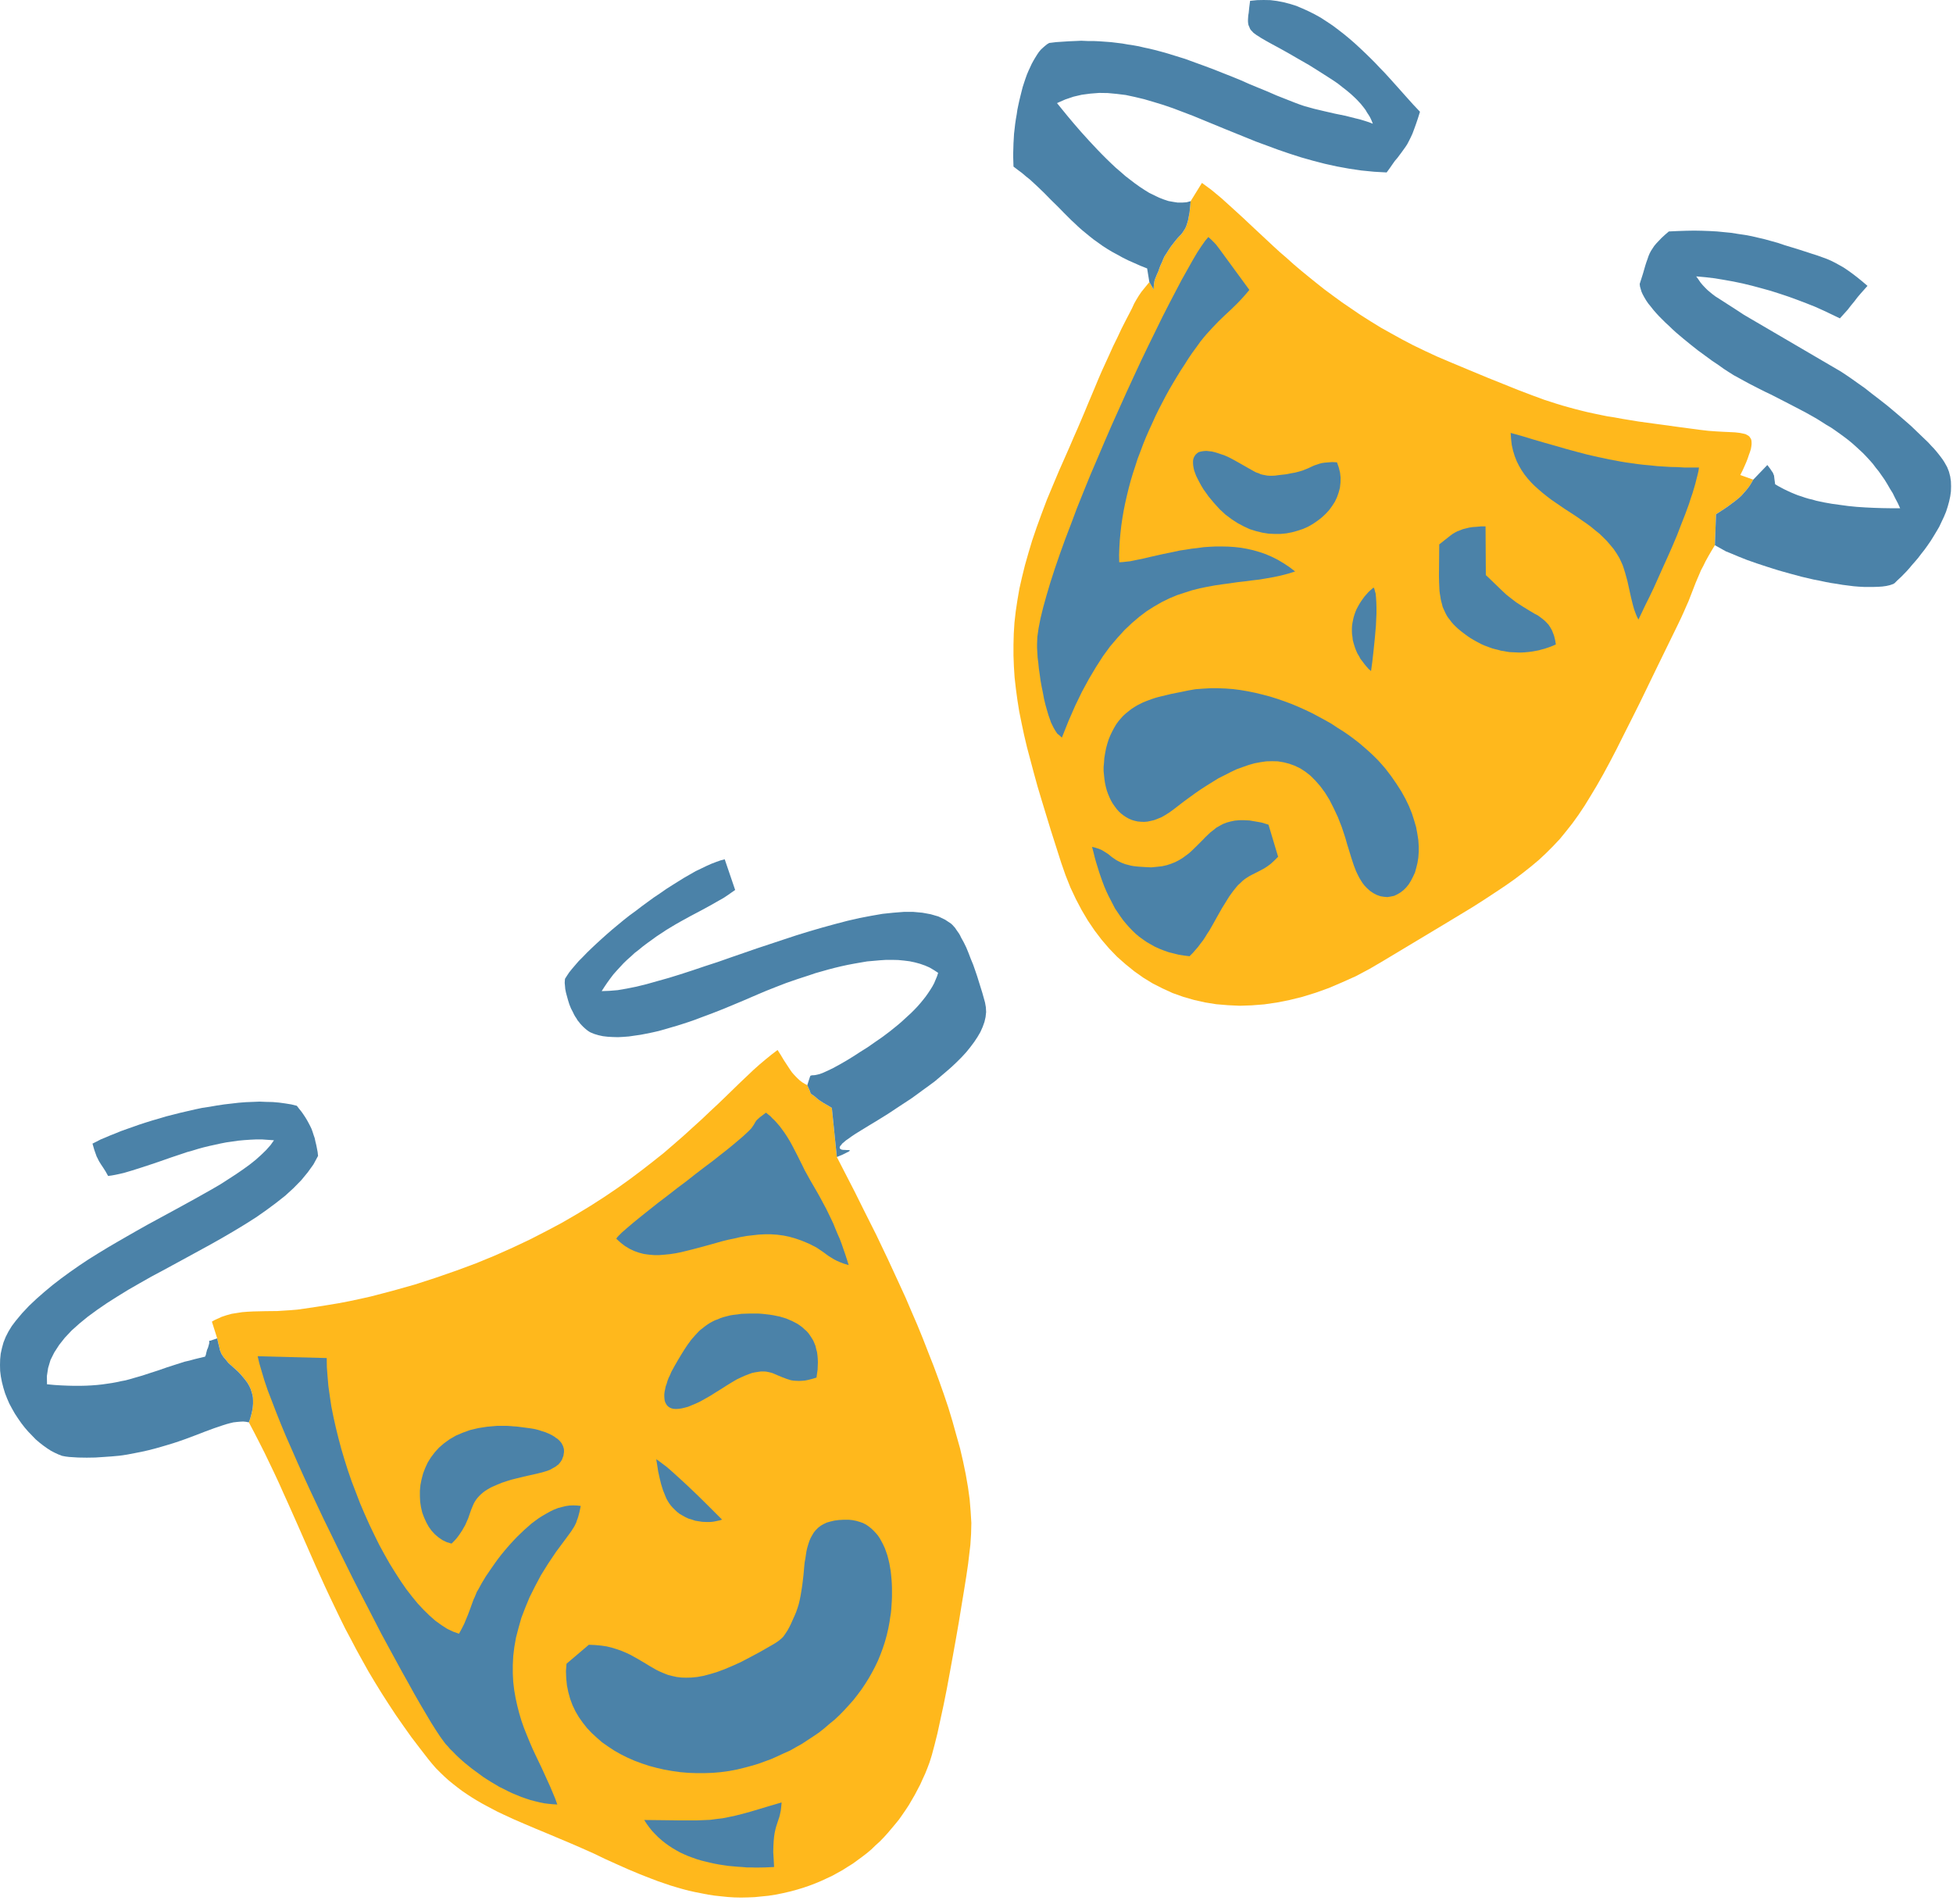 <?xml version="1.0" encoding="UTF-8" standalone="no"?>
<!DOCTYPE svg PUBLIC "-//W3C//DTD SVG 1.1//EN" "http://www.w3.org/Graphics/SVG/1.1/DTD/svg11.dtd">
<svg width="100%" height="100%" viewBox="0 0 315 307" version="1.1" xmlns="http://www.w3.org/2000/svg" xmlns:xlink="http://www.w3.org/1999/xlink" xml:space="preserve" xmlns:serif="http://www.serif.com/" style="fill-rule:evenodd;clip-rule:evenodd;stroke-linejoin:round;stroke-miterlimit:2;">
    <g transform="matrix(1,0,0,1,-14.343,-12.135)">
        <g id="Layer-1" serif:id="Layer 1">
            <g>
                <g transform="matrix(1,0,0,1,49.375,271.65)">
                    <path d="M0,-43.672L0.182,-42.862L0.338,-42.232L0.451,-41.737L0.607,-41.355L0.676,-41.175L0.789,-41.017L0.9,-40.837L1.014,-40.657L1.373,-40.252L1.801,-39.712L3.309,-38.362L3.781,-37.867L4.186,-37.395L4.568,-36.922L4.883,-36.494L5.154,-36.022L5.379,-35.55L5.535,-35.077L5.67,-34.627L5.762,-34.132L5.783,-33.637L5.783,-33.119L5.738,-32.579L5.648,-32.017L5.514,-31.432L5.334,-30.779L5.107,-30.127L5.986,-28.462L6.818,-26.842L7.65,-25.199L8.438,-23.557L9.227,-21.914L9.99,-20.272L10.732,-18.607L11.477,-16.964L12.938,-13.68L14.4,-10.35L15.863,-7.02L17.393,-3.645L18.182,-1.957L18.99,-0.27L19.801,1.418L20.656,3.15L21.557,4.838L22.455,6.548L23.424,8.303L24.391,10.036L25.426,11.768L26.506,13.523L27.631,15.278L28.801,17.056L30.039,18.833L31.299,20.61L32.672,22.411L34.066,24.211L34.674,24.953L35.281,25.65L35.955,26.325L36.609,26.956L37.328,27.608L38.049,28.193L38.768,28.756L39.512,29.318L40.275,29.836L41.063,30.353L41.873,30.849L42.684,31.32L43.516,31.77L44.371,32.221L45.227,32.671L46.08,33.075L47.836,33.886L49.658,34.673L51.459,35.438L53.303,36.203L55.172,36.99L57.039,37.778L58.906,38.588L60.773,39.421L62.596,40.298L64.441,41.131L66.309,41.963L68.199,42.751L69.166,43.133L70.156,43.516L71.102,43.876L72.092,44.213L73.08,44.551L74.049,44.843L75.061,45.136L76.074,45.405L77.109,45.631L78.143,45.833L79.178,46.036L80.213,46.193L81.271,46.306L82.352,46.418L83.408,46.485L84.488,46.508L85.592,46.485L86.693,46.44L87.795,46.328L88.92,46.216L90.068,46.036L91.193,45.81L92.363,45.541L93.533,45.226L94.5,44.933L95.49,44.596L96.436,44.235L97.357,43.853L98.281,43.426L99.158,43.02L100.014,42.548L100.869,42.075L101.678,41.558L102.512,41.041L103.254,40.501L104.018,39.938L104.783,39.353L105.504,38.746L106.178,38.093L106.875,37.463L107.551,36.766L108.158,36.091L108.766,35.371L109.373,34.65L109.959,33.931L110.498,33.166L111.039,32.378L111.557,31.591L112.029,30.78L112.5,29.971L112.951,29.115L113.4,28.261L113.783,27.405L114.188,26.528L114.549,25.628L114.887,24.728L115.066,24.166L115.268,23.513L115.471,22.748L115.695,21.916L116.168,20.025L116.641,17.843L117.158,15.458L117.676,12.871L118.17,10.193L118.666,7.471L119.16,4.726L119.633,2.003L120.061,-0.629L120.467,-3.082L120.826,-5.332L121.119,-7.334L121.32,-9.044L121.479,-10.372L121.592,-12.105L121.637,-13.904L121.523,-15.772L121.365,-17.707L121.096,-19.664L120.736,-21.735L120.309,-23.805L119.813,-25.942L119.205,-28.102L118.598,-30.284L117.924,-32.512L117.182,-34.717L116.393,-36.944L115.561,-39.194L114.684,-41.422L113.807,-43.672L112.906,-45.877L111.961,-48.06L111.039,-50.22L110.07,-52.334L109.104,-54.427L108.158,-56.475L107.213,-58.454L106.291,-60.39L104.469,-64.012L102.803,-67.364L101.273,-70.334L99.945,-72.922L99.137,-80.842L98.664,-81.135L98.078,-81.472L97.764,-81.651L97.426,-81.877L97.111,-82.079L96.795,-82.327L96.324,-82.732L96.008,-82.957L95.828,-83.069L95.738,-83.182L95.67,-83.317L95.604,-83.542L95.445,-83.901L95.176,-84.51L94.748,-84.735L94.344,-84.982L93.961,-85.274L93.623,-85.589L93.309,-85.904L92.994,-86.242L92.701,-86.579L92.432,-86.962L91.914,-87.749L91.396,-88.537L90.9,-89.369L90.383,-90.18L89.461,-89.482L88.516,-88.717L87.525,-87.885L86.514,-86.985L84.354,-84.937L82.059,-82.709L80.799,-81.494L79.494,-80.279L78.143,-78.997L76.703,-77.692L75.219,-76.342L73.643,-74.97L72.023,-73.574L70.268,-72.18L68.445,-70.762L66.557,-69.345L64.576,-67.927L62.484,-66.51L60.279,-65.092L57.984,-63.697L55.576,-62.302L53.033,-60.952L50.4,-59.602L47.633,-58.297L44.754,-57.015L41.738,-55.776L38.588,-54.607L35.281,-53.459L31.883,-52.357L28.283,-51.345L26.482,-50.872L24.75,-50.422L23.041,-50.039L21.354,-49.68L19.598,-49.342L17.844,-49.05L15.998,-48.757L14.018,-48.464L12.893,-48.307L11.791,-48.217L10.732,-48.149L9.699,-48.082L7.719,-48.06L5.807,-48.015L4.906,-47.97L4.029,-47.901L3.174,-47.767L2.318,-47.632L1.936,-47.52L1.508,-47.407L1.104,-47.272L0.699,-47.137L0.316,-46.957L-0.09,-46.776L-0.471,-46.597L-0.854,-46.372L0,-43.672Z" style="fill:rgb(255,184,28);"/>
                </g>
                <g transform="matrix(1,0,0,1,54.482,195.488)">
                    <path d="M0,46.035L0.227,45.383L0.406,44.73L0.541,44.145L0.631,43.583L0.676,43.043L0.676,42.525L0.654,42.03L0.562,41.535L0.428,41.085L0.271,40.612L0.047,40.141L-0.225,39.668L-0.539,39.24L-0.922,38.767L-1.326,38.295L-1.799,37.8L-3.307,36.45L-3.734,35.91L-4.094,35.505L-4.207,35.325L-4.318,35.145L-4.432,34.987L-4.5,34.808L-4.656,34.425L-4.77,33.931L-4.926,33.3L-5.107,32.49L-5.781,32.715L-6.164,32.851L-6.367,32.873L-6.412,32.918L-6.389,33.008L-6.389,33.255L-6.434,33.435L-6.502,33.683L-6.592,33.998L-6.75,34.357L-6.816,34.628L-6.885,34.875L-6.93,35.123L-7.064,35.437L-7.92,35.641L-8.752,35.843L-9.563,36.067L-10.35,36.248L-11.834,36.721L-13.229,37.17L-14.578,37.642L-15.906,38.07L-17.211,38.498L-18.539,38.88L-19.236,39.083L-19.912,39.263L-20.631,39.397L-21.352,39.556L-22.094,39.69L-22.859,39.803L-23.646,39.915L-24.479,40.005L-25.357,40.073L-26.256,40.118L-27.201,40.141L-28.17,40.141L-29.182,40.118L-30.262,40.073L-31.363,40.005L-32.557,39.892L-32.578,38.565L-32.377,37.261L-31.994,35.977L-31.387,34.763L-30.6,33.548L-29.676,32.378L-28.574,31.208L-27.314,30.083L-25.965,28.98L-24.457,27.878L-22.881,26.798L-21.217,25.74L-19.461,24.66L-17.662,23.625L-15.795,22.567L-13.859,21.533L-10.012,19.44L-6.141,17.325L-4.229,16.245L-2.385,15.165L-0.562,14.062L1.172,12.96L2.813,11.812L4.389,10.642L5.873,9.473L7.201,8.258L8.438,6.998L9.496,5.715L10.418,4.433L11.16,3.06L11.094,2.453L10.98,1.846L10.869,1.283L10.734,0.743L10.621,0.203L10.441,-0.315L10.283,-0.81L10.104,-1.305L9.879,-1.777L9.631,-2.25L9.383,-2.7L9.113,-3.149L8.799,-3.622L8.484,-4.072L8.102,-4.545L7.74,-5.018L6.842,-5.242L5.873,-5.399L4.883,-5.535L3.848,-5.625L2.813,-5.648L1.734,-5.692L0.631,-5.648L-0.494,-5.603L-1.641,-5.513L-2.813,-5.377L-3.982,-5.242L-5.174,-5.063L-6.344,-4.859L-7.537,-4.68L-8.707,-4.433L-9.877,-4.162L-11.047,-3.893L-12.193,-3.6L-13.342,-3.308L-14.467,-2.97L-15.568,-2.654L-16.648,-2.317L-17.684,-1.98L-18.697,-1.62L-19.664,-1.282L-20.609,-0.944L-21.486,-0.585L-22.342,-0.247L-23.129,0.09L-23.895,0.405L-24.592,0.766L-25.221,1.08L-24.93,2.093L-24.658,2.857L-24.547,3.173L-24.389,3.465L-24.277,3.713L-24.141,3.96L-23.85,4.433L-23.533,4.905L-23.129,5.535L-22.701,6.3L-22.072,6.21L-21.465,6.098L-20.834,5.963L-20.158,5.806L-18.787,5.4L-17.301,4.928L-15.795,4.433L-14.197,3.892L-12.531,3.308L-10.844,2.745L-9.988,2.453L-9.09,2.205L-8.211,1.935L-7.312,1.687L-6.389,1.463L-5.467,1.261L-4.545,1.058L-3.621,0.878L-2.654,0.743L-1.732,0.607L-0.764,0.517L0.203,0.45L1.148,0.405L2.139,0.405L3.084,0.473L4.051,0.54L3.488,1.328L2.791,2.115L1.98,2.902L1.104,3.69L0.113,4.477L-0.943,5.243L-2.092,6.03L-3.307,6.817L-4.566,7.628L-5.916,8.415L-7.312,9.203L-8.752,10.013L-11.744,11.655L-14.85,13.343L-16.424,14.198L-18.021,15.098L-19.596,15.998L-21.193,16.92L-22.77,17.843L-24.322,18.788L-25.875,19.755L-27.359,20.745L-28.844,21.78L-30.262,22.815L-31.635,23.873L-32.961,24.976L-34.221,26.078L-35.438,27.226L-36.563,28.418L-37.596,29.655L-38.227,30.487L-38.766,31.365L-39.217,32.243L-39.576,33.142L-39.824,34.043L-40.027,34.965L-40.117,35.888L-40.139,36.788L-40.117,37.732L-40.004,38.633L-39.824,39.556L-39.6,40.433L-39.328,41.333L-38.992,42.187L-38.631,43.02L-38.182,43.852L-37.732,44.641L-37.215,45.428L-36.697,46.17L-36.156,46.868L-35.572,47.543L-34.986,48.15L-34.402,48.758L-33.771,49.298L-33.164,49.77L-32.533,50.221L-31.904,50.625L-31.297,50.94L-30.711,51.21L-30.127,51.435L-29.52,51.548L-28.979,51.615L-27.539,51.705L-26.145,51.727L-24.75,51.705L-23.398,51.615L-22.117,51.525L-20.879,51.413L-19.641,51.232L-18.471,51.008L-17.324,50.783L-16.221,50.535L-15.164,50.266L-14.129,49.973L-13.139,49.681L-12.172,49.388L-11.227,49.073L-10.326,48.758L-8.639,48.128L-7.064,47.52L-5.602,46.98L-4.273,46.53L-3.645,46.328L-3.059,46.17L-2.496,46.035L-1.912,45.968L-1.395,45.923L-0.922,45.9L-0.449,45.945L0,46.035Z" style="fill:rgb(75,130,168);"/>
                </g>
                <g transform="matrix(1,0,0,1,109.316,277.929)">
                    <path d="M0,-0.54L-3.6,2.519L-3.691,3.712L-3.645,4.883L-3.533,6.008L-3.309,7.109L-3.016,8.167L-2.633,9.202L-2.16,10.192L-1.621,11.115L-0.969,12.037L-0.293,12.893L0.473,13.702L1.305,14.468L2.16,15.21L3.127,15.885L4.117,16.537L5.152,17.122L6.232,17.662L7.357,18.157L8.504,18.585L9.719,18.99L10.912,19.305L12.172,19.598L13.455,19.822L14.736,20.002L16.043,20.115L17.348,20.16L18.674,20.16L20.002,20.115L21.285,20.002L22.611,19.822L23.916,19.575L25.199,19.26L26.279,18.968L27.338,18.652L28.395,18.269L29.43,17.888L30.441,17.437L31.455,16.965L32.467,16.515L33.412,15.975L34.379,15.435L35.303,14.827L36.225,14.22L37.125,13.612L37.978,12.937L38.812,12.218L39.666,11.519L40.455,10.777L41.197,10.013L41.939,9.202L42.66,8.393L43.312,7.56L43.965,6.683L44.572,5.782L45.135,4.883L45.674,3.937L46.17,2.992L46.643,2.002L47.047,1.013L47.43,-0.022L47.768,-1.058L48.059,-2.115L48.307,-3.195L48.51,-4.275L48.6,-4.928L48.713,-5.602L48.779,-6.255L48.824,-6.953L48.869,-7.628L48.893,-8.325L48.893,-9.697L48.869,-10.395L48.824,-11.07L48.758,-11.768L48.689,-12.42L48.576,-13.072L48.465,-13.703L48.307,-14.356L48.15,-14.963L47.947,-15.548L47.744,-16.11L47.496,-16.65L47.227,-17.168L46.957,-17.663L46.643,-18.135L46.305,-18.54L45.922,-18.945L45.539,-19.305L45.111,-19.643L44.684,-19.936L44.189,-20.183L43.672,-20.362L43.133,-20.52L42.57,-20.633L41.939,-20.7L41.084,-20.7L40.297,-20.655L39.6,-20.565L38.947,-20.407L38.385,-20.25L37.867,-20.003L37.395,-19.732L36.99,-19.418L36.607,-19.035L36.291,-18.652L36.021,-18.203L35.775,-17.753L35.572,-17.28L35.393,-16.74L35.234,-16.2L35.1,-15.615L35.01,-15.03L34.92,-14.423L34.807,-13.815L34.74,-13.141L34.627,-11.835L34.469,-10.485L34.379,-9.833L34.268,-9.135L34.154,-8.46L34.02,-7.785L33.861,-7.11L33.66,-6.458L33.434,-5.805L33.164,-5.175L32.85,-4.478L32.58,-3.87L32.309,-3.33L32.062,-2.88L31.814,-2.498L31.59,-2.16L31.342,-1.822L31.072,-1.553L30.803,-1.328L30.486,-1.08L30.15,-0.856L29.744,-0.607L28.799,-0.067L27.584,0.63L25.986,1.484L24.525,2.25L23.129,2.88L21.848,3.42L20.633,3.87L19.508,4.207L18.473,4.478L17.482,4.657L16.582,4.747L15.705,4.769L14.939,4.747L14.174,4.657L13.455,4.5L12.758,4.32L12.127,4.072L11.496,3.803L10.889,3.51L10.305,3.172L9.719,2.835L9.135,2.475L8.527,2.115L7.92,1.755L7.312,1.417L6.66,1.058L5.984,0.742L5.287,0.45L4.521,0.18L3.734,-0.067L2.902,-0.27L2.002,-0.405L1.035,-0.495L0,-0.54Z" style="fill:rgb(75,130,168);"/>
                </g>
                <g transform="matrix(1,0,0,1,144.551,162.301)">
                    <path d="M0,24.839L0.27,25.447L0.428,25.807L0.494,26.032L0.562,26.167L0.652,26.279L0.832,26.392L1.148,26.617L1.619,27.022L1.936,27.27L2.25,27.472L2.588,27.697L2.902,27.877L3.488,28.214L3.961,28.507L4.77,36.427L5.738,36.022L6.367,35.707L6.592,35.595L6.729,35.527L6.818,35.437L6.863,35.392L6.84,35.347L6.795,35.324L6.705,35.324L6.592,35.302L6.322,35.302L5.963,35.279L5.828,35.279L5.648,35.257L5.535,35.234L5.4,35.167L5.311,35.1L5.242,35.032L5.221,34.919L5.242,34.807L5.311,34.65L5.467,34.492L5.625,34.267L5.895,34.042L6.232,33.749L6.66,33.457L7.154,33.097L7.762,32.691L8.707,32.107L9.922,31.364L11.408,30.464L13.072,29.43L14.873,28.236L16.762,26.999L17.73,26.302L18.676,25.605L19.643,24.907L20.609,24.187L21.51,23.422L22.41,22.657L23.287,21.892L24.119,21.105L24.908,20.316L25.65,19.507L26.303,18.697L26.91,17.887L27.449,17.077L27.922,16.267L28.283,15.457L28.574,14.647L28.756,13.859L28.846,13.049L28.801,12.262L28.664,11.497L28.238,9.967L27.697,8.234L27.404,7.289L27.09,6.367L26.752,5.4L26.369,4.477L26.01,3.532L25.65,2.654L25.244,1.822L24.818,1.057L24.637,0.674L24.436,0.337L24.211,0.022L24.008,-0.27L23.828,-0.541L23.604,-0.788L23.4,-1.014L23.176,-1.216L22.23,-1.846L21.15,-2.363L19.912,-2.723L18.562,-2.971L17.1,-3.105L15.57,-3.105L13.883,-2.971L12.15,-2.791L10.328,-2.475L8.438,-2.115L6.48,-1.666L4.5,-1.148L2.453,-0.586L0.359,0.022L-1.756,0.674L-3.869,1.372L-8.145,2.789L-12.375,4.252L-14.422,4.972L-16.492,5.647L-18.494,6.322L-20.43,6.952L-22.32,7.537L-24.164,8.055L-25.92,8.549L-27.562,8.954L-29.137,9.27L-30.578,9.517L-31.928,9.629L-33.164,9.674L-32.715,8.977L-32.242,8.279L-31.769,7.627L-31.275,6.975L-30.734,6.367L-30.195,5.782L-29.633,5.174L-29.047,4.611L-28.439,4.072L-27.832,3.51L-27.158,2.992L-26.504,2.452L-25.785,1.912L-25.064,1.395L-24.322,0.855L-23.535,0.337L-22.793,-0.158L-22.051,-0.608L-21.262,-1.081L-20.475,-1.53L-18.877,-2.408L-17.258,-3.264L-15.682,-4.118L-14.221,-4.951L-13.5,-5.355L-12.824,-5.806L-12.217,-6.233L-11.633,-6.639L-13.32,-11.588L-13.994,-11.408L-14.691,-11.161L-15.457,-10.868L-16.268,-10.508L-17.1,-10.103L-18,-9.676L-18.9,-9.158L-19.846,-8.618L-20.789,-8.033L-21.758,-7.426L-22.748,-6.796L-23.715,-6.121L-24.727,-5.445L-25.717,-4.725L-26.73,-3.983L-27.697,-3.24L-28.687,-2.52L-29.654,-1.756L-30.578,-0.99L-31.5,-0.225L-32.377,0.539L-33.232,1.305L-34.043,2.047L-34.807,2.767L-35.551,3.486L-36.225,4.185L-36.877,4.837L-37.439,5.489L-37.957,6.097L-38.408,6.659L-38.768,7.199L-39.082,7.694L-39.105,7.986L-39.127,8.347L-39.082,8.819L-39.037,9.337L-38.926,9.9L-38.768,10.484L-38.588,11.137L-38.385,11.789L-38.115,12.464L-37.777,13.117L-37.619,13.454L-37.439,13.77L-37.238,14.062L-37.057,14.377L-36.832,14.647L-36.607,14.94L-36.359,15.209L-36.113,15.457L-35.842,15.704L-35.572,15.93L-35.303,16.132L-35.01,16.312L-34.357,16.582L-33.682,16.784L-32.963,16.941L-32.176,17.032L-31.387,17.077L-30.533,17.1L-29.678,17.055L-28.777,16.986L-27.855,16.852L-26.91,16.717L-25.965,16.537L-24.975,16.334L-23.984,16.109L-23.018,15.839L-22.027,15.547L-21.016,15.254L-20.025,14.94L-19.057,14.624L-18.09,14.287L-17.144,13.927L-15.277,13.23L-13.5,12.532L-11.881,11.857L-10.373,11.227L-9.068,10.664L-7.965,10.191L-6.637,9.629L-5.107,9.022L-3.42,8.369L-1.598,7.739L-0.631,7.424L0.338,7.109L1.328,6.772L2.363,6.48L3.398,6.187L4.432,5.917L5.467,5.669L6.502,5.444L7.561,5.242L8.596,5.062L9.652,4.882L10.688,4.792L11.699,4.702L12.713,4.635L13.703,4.635L14.648,4.657L15.592,4.747L16.492,4.859L17.348,5.039L18.18,5.265L19.012,5.557L19.732,5.872L20.453,6.299L21.105,6.727L20.926,7.289L20.699,7.829L20.453,8.414L20.16,8.954L19.822,9.494L19.463,10.034L19.08,10.574L18.652,11.114L18.225,11.632L17.752,12.172L17.258,12.69L16.74,13.207L16.223,13.68L15.66,14.197L15.119,14.691L14.535,15.187L13.365,16.132L12.172,17.032L10.936,17.887L9.742,18.72L8.527,19.484L7.381,20.227L6.277,20.901L5.221,21.51L4.186,22.072L3.307,22.499L2.609,22.815L2.025,23.039L1.574,23.152L1.238,23.22L0.967,23.242L0.787,23.242L0.631,23.287L0.562,23.287L0.494,23.355L0.449,23.444L0.293,23.917L0,24.839Z" style="fill:rgb(75,130,168);"/>
                </g>
                <g transform="matrix(1,0,0,1,104.231,230.858)">
                    <path d="M0,72.293L-0.338,71.348L-0.742,70.38L-1.146,69.413L-1.598,68.423L-2.52,66.397L-3.51,64.328L-4.004,63.271L-4.477,62.168L-4.928,61.065L-5.377,59.94L-5.781,58.793L-6.143,57.578L-6.457,56.362L-6.727,55.125L-6.951,53.843L-7.109,52.516L-7.178,51.165L-7.178,49.793L-7.109,48.353L-6.93,46.891L-6.66,45.36L-6.254,43.808L-5.805,42.21L-5.174,40.567L-4.477,38.88L-3.6,37.125L-2.633,35.303L-1.484,33.458L-0.201,31.545L1.238,29.61L1.801,28.845L2.273,28.192L2.453,27.9L2.633,27.63L2.791,27.36L2.926,27.09L3.061,26.798L3.15,26.505L3.264,26.213L3.375,25.875L3.578,25.11L3.781,24.143L3.174,24.075L2.588,24.053L1.98,24.075L1.35,24.165L0.721,24.322L0.113,24.48L-0.518,24.728L-1.125,25.021L-1.732,25.357L-2.361,25.718L-2.969,26.101L-3.555,26.527L-4.184,27L-4.746,27.495L-5.332,28.013L-5.895,28.553L-6.457,29.093L-6.996,29.655L-7.537,30.24L-8.055,30.825L-8.549,31.41L-9.045,32.018L-9.518,32.625L-9.945,33.21L-10.777,34.402L-11.543,35.527L-12.195,36.607L-12.734,37.598L-12.982,38.003L-13.162,38.453L-13.342,38.88L-13.521,39.263L-13.814,40.072L-14.107,40.883L-14.422,41.715L-14.805,42.638L-15.008,43.133L-15.254,43.628L-15.547,44.19L-15.861,44.753L-16.807,44.415L-17.752,43.965L-18.697,43.357L-19.664,42.66L-20.609,41.828L-21.555,40.905L-22.521,39.87L-23.445,38.745L-24.367,37.553L-25.268,36.248L-26.168,34.853L-27.045,33.436L-27.9,31.928L-28.732,30.397L-29.543,28.755L-30.33,27.112L-31.072,25.447L-31.814,23.715L-32.467,22.005L-33.143,20.25L-33.75,18.495L-34.313,16.718L-34.83,14.985L-35.303,13.208L-35.73,11.476L-36.111,9.766L-36.449,8.078L-36.697,6.413L-36.922,4.815L-37.057,3.24L-37.17,1.755L-37.191,0.293L-48.33,0L-48.061,1.147L-47.678,2.453L-47.25,3.893L-46.709,5.49L-46.057,7.178L-45.359,9L-44.594,10.913L-43.762,12.915L-42.84,15.008L-41.895,17.168L-40.904,19.373L-39.848,21.668L-38.768,23.963L-37.664,26.303L-36.518,28.643L-35.369,31.005L-34.199,33.367L-33.029,35.73L-31.859,38.025L-30.668,40.32L-29.498,42.593L-28.373,44.775L-27.225,46.891L-26.123,48.915L-25.043,50.896L-24.008,52.74L-23.039,54.495L-22.094,56.138L-21.217,57.623L-20.406,58.995L-19.643,60.21L-18.945,61.268L-18.674,61.65L-18.359,62.078L-18.045,62.505L-17.662,62.91L-17.279,63.36L-16.83,63.788L-16.402,64.237L-15.906,64.71L-15.412,65.16L-14.895,65.61L-14.332,66.061L-13.77,66.51L-13.162,66.96L-12.576,67.388L-11.969,67.838L-11.34,68.242L-10.664,68.67L-10.012,69.053L-9.338,69.458L-8.639,69.795L-7.941,70.155L-7.223,70.492L-6.502,70.785L-5.805,71.078L-5.084,71.325L-4.342,71.572L-3.645,71.753L-2.902,71.933L-2.16,72.09L-1.439,72.18L-0.742,72.248L0,72.293Z" style="fill:rgb(75,130,168);"/>
                </g>
                <g transform="matrix(1,0,0,1,113.748,195.826)">
                    <path d="M0,16.087L0.697,16.718L1.394,17.258L2.139,17.707L2.902,18.067L3.668,18.337L4.455,18.54L5.266,18.652L6.098,18.72L6.93,18.72L7.785,18.652L8.685,18.563L9.563,18.428L10.463,18.247L11.385,18.023L12.285,17.798L13.23,17.55L15.142,17.032L17.055,16.492L18.045,16.245L19.035,16.042L20.002,15.817L20.992,15.638L21.982,15.525L22.996,15.412L23.963,15.367L24.975,15.367L25.965,15.435L26.978,15.57L27.945,15.773L28.957,16.065L29.812,16.358L30.578,16.673L31.252,16.965L31.814,17.258L32.332,17.527L32.76,17.82L33.166,18.09L33.547,18.36L33.908,18.63L34.291,18.9L34.695,19.148L35.1,19.395L35.572,19.643L36.135,19.89L36.742,20.115L37.484,20.34L37.215,19.485L36.922,18.585L36.631,17.752L36.338,16.898L36.023,16.065L35.662,15.255L35.326,14.445L34.988,13.612L34.605,12.803L34.223,12.015L33.84,11.228L33.435,10.485L33.031,9.72L32.625,8.978L31.769,7.492L31.297,6.683L30.848,5.872L30.398,5.063L30.016,4.274L29.228,2.7L28.439,1.17L28.035,0.428L27.586,-0.315L27.113,-1.035L26.617,-1.71L26.348,-2.07L26.078,-2.385L25.785,-2.723L25.492,-3.038L25.178,-3.33L24.863,-3.668L24.502,-3.96L24.142,-4.253L23.58,-3.825L23.152,-3.51L22.859,-3.24L22.635,-3.038L22.523,-2.88L22.41,-2.723L22.344,-2.588L22.252,-2.43L22.141,-2.25L22.006,-2.048L21.781,-1.732L21.465,-1.395L20.992,-0.945L20.408,-0.405L19.642,0.247L18.676,1.058L17.82,1.755L16.785,2.565L15.594,3.51L14.242,4.523L12.803,5.625L11.318,6.795L9.787,7.942L8.258,9.135L6.75,10.282L5.332,11.407L4.006,12.465L2.813,13.433L1.777,14.31L0.924,15.053L0.607,15.367L0.338,15.638L0.113,15.885L0,16.087Z" style="fill:rgb(75,130,168);"/>
                </g>
                <g transform="matrix(1,0,0,1,87.176,242.086)">
                    <path d="M0,18.99L0.449,18.54L0.832,18.112L1.17,17.663L1.463,17.235L1.732,16.83L1.957,16.424L2.184,16.043L2.363,15.637L2.678,14.918L2.926,14.197L3.172,13.5L3.443,12.847L3.578,12.532L3.758,12.217L3.961,11.902L4.186,11.61L4.455,11.317L4.725,11.048L5.063,10.755L5.422,10.485L5.85,10.215L6.322,9.945L6.863,9.697L7.447,9.45L8.1,9.179L8.842,8.932L9.631,8.685L10.529,8.46L11.633,8.19L12.734,7.942L13.838,7.695L14.873,7.424L15.391,7.267L15.863,7.088L16.268,6.862L16.672,6.637L16.854,6.525L17.033,6.367L17.213,6.255L17.348,6.097L17.482,5.94L17.596,5.782L17.731,5.58L17.82,5.423L17.934,5.107L18.045,4.815L18.09,4.5L18.135,4.23L18.135,3.982L18.113,3.713L18.045,3.487L17.979,3.262L17.865,3.038L17.752,2.812L17.596,2.61L17.438,2.429L17.258,2.25L17.055,2.07L16.83,1.935L16.606,1.755L16.154,1.485L15.637,1.237L15.098,1.012L14.58,0.855L14.041,0.674L13.523,0.54L13.051,0.45L12.6,0.383L10.711,0.135L8.955,0L7.268,0L5.76,0.135L4.32,0.36L2.992,0.674L1.801,1.102L0.697,1.575L-0.314,2.16L-1.215,2.812L-2.025,3.51L-2.699,4.253L-3.33,5.085L-3.848,5.918L-4.252,6.795L-4.59,7.673L-4.838,8.617L-5.018,9.517L-5.107,10.463L-5.107,11.362L-5.062,12.262L-4.928,13.139L-4.725,13.995L-4.432,14.782L-4.072,15.57L-3.689,16.267L-3.217,16.92L-2.678,17.505L-2.092,18L-1.463,18.428L-0.766,18.764L0,18.99Z" style="fill:rgb(75,130,168);"/>
                </g>
                <g transform="matrix(1,0,0,1,146.035,229.036)">
                    <path d="M0,5.265L0.09,4.613L0.182,3.983L0.203,3.375L0.227,2.79L0.203,2.228L0.158,1.688L0.09,1.17L-0.045,0.675L-0.156,0.18L-0.336,-0.27L-0.518,-0.697L-0.764,-1.102L-1.012,-1.485L-1.281,-1.867L-1.574,-2.205L-1.934,-2.52L-2.271,-2.835L-2.631,-3.105L-3.059,-3.397L-3.486,-3.623L-3.914,-3.847L-4.387,-4.049L-4.859,-4.253L-5.895,-4.567L-6.434,-4.679L-6.996,-4.793L-7.559,-4.882L-8.145,-4.95L-8.752,-5.017L-9.381,-5.062L-10.754,-5.062L-11.451,-5.04L-12.104,-5.017L-12.711,-4.927L-13.318,-4.86L-13.904,-4.77L-14.443,-4.634L-14.961,-4.5L-15.457,-4.342L-15.906,-4.139L-16.357,-3.982L-16.807,-3.757L-17.211,-3.532L-17.594,-3.285L-17.977,-3.014L-18.314,-2.745L-18.674,-2.474L-19.012,-2.16L-19.305,-1.844L-19.619,-1.507L-19.912,-1.17L-20.227,-0.81L-20.496,-0.427L-20.768,-0.067L-21.307,0.743L-21.824,1.576L-22.363,2.475L-22.881,3.375L-23.152,3.87L-23.422,4.366L-23.625,4.861L-23.85,5.31L-24.029,5.783L-24.164,6.255L-24.322,6.683L-24.412,7.133L-24.502,7.56L-24.547,7.943L-24.547,8.326L-24.523,8.662L-24.479,8.978L-24.389,9.27L-24.254,9.518L-24.098,9.765L-23.871,9.968L-23.67,10.103L-23.354,10.238L-23.039,10.305L-22.68,10.327L-22.252,10.305L-21.779,10.238L-21.285,10.125L-20.699,9.968L-20.113,9.72L-19.461,9.451L-18.742,9.113L-17.977,8.685L-17.145,8.213L-16.289,7.673L-15.344,7.088L-14.467,6.526L-13.656,6.031L-12.893,5.58L-12.193,5.243L-11.541,4.951L-10.957,4.725L-10.395,4.523L-9.877,4.411L-9.404,4.343L-8.955,4.276L-8.549,4.276L-8.145,4.298L-7.785,4.366L-7.402,4.455L-7.086,4.545L-6.771,4.68L-6.143,4.951L-5.49,5.22L-5.174,5.332L-4.836,5.468L-4.477,5.58L-4.117,5.693L-3.711,5.76L-3.307,5.783L-2.834,5.805L-2.361,5.783L-1.822,5.738L-1.281,5.625L-0.674,5.468L0,5.265Z" style="fill:rgb(75,130,168);"/>
                </g>
                <g transform="matrix(1,0,0,1,118.248,310.486)">
                    <path d="M0,-4.838L0.406,-4.208L0.832,-3.623L1.305,-3.038L1.801,-2.521L2.295,-2.025L2.836,-1.553L3.398,-1.103L3.961,-0.698L4.545,-0.315L5.152,0.045L5.805,0.404L6.435,0.697L7.111,0.989L7.785,1.237L8.482,1.484L9.158,1.687L9.877,1.867L10.621,2.047L11.34,2.205L12.06,2.34L12.803,2.452L13.545,2.564L14.31,2.632L15.053,2.7L15.795,2.745L16.537,2.812L17.281,2.812L18.023,2.835L19.484,2.812L20.947,2.745L20.881,1.462L20.812,0.337L20.836,-0.63L20.881,-1.44L20.947,-2.138L21.037,-2.745L21.15,-3.263L21.264,-3.713L21.533,-4.545L21.803,-5.356L21.916,-5.828L22.027,-6.368L22.096,-6.953L22.162,-7.673L20.25,-7.11L18.607,-6.615L17.168,-6.188L15.863,-5.828L14.693,-5.535L13.635,-5.311L12.6,-5.107L11.633,-4.995L10.621,-4.86L9.563,-4.815L8.416,-4.771L5.67,-4.771L4.027,-4.793L2.16,-4.815L0,-4.838Z" style="fill:rgb(75,130,168);"/>
                </g>
                <g transform="matrix(1,0,0,1,130.803,247.847)">
                    <path d="M0,9.359L-1.146,8.212L-2.475,6.884L-3.893,5.489L-5.398,4.049L-6.885,2.676L-8.279,1.417L-8.932,0.854L-9.562,0.381L-10.125,-0.046L-10.619,-0.383L-10.461,0.561L-10.305,1.574L-10.08,2.609L-9.832,3.622L-9.674,4.139L-9.518,4.634L-9.336,5.084L-9.156,5.534L-8.977,5.962L-8.752,6.367L-8.527,6.726L-8.279,7.064L-7.965,7.424L-7.604,7.784L-7.244,8.122L-6.84,8.436L-6.367,8.707L-5.895,8.976L-5.398,9.202L-4.859,9.359L-4.318,9.539L-3.756,9.629L-3.172,9.719L-2.541,9.742L-1.934,9.742L-1.619,9.719L-1.305,9.674L-0.967,9.606L-0.652,9.539L-0.336,9.471L0,9.359Z" style="fill:rgb(75,130,168);"/>
                </g>
            </g>
            <g>
                <g transform="matrix(1,0,0,1,206.383,171.389)">
                    <path d="M0,-126.81L-0.09,-125.82L-0.18,-124.987L-0.314,-124.29L-0.428,-123.683L-0.584,-123.165L-0.719,-122.76L-0.9,-122.377L-1.102,-122.063L-1.305,-121.748L-1.529,-121.455L-1.822,-121.163L-2.115,-120.848L-2.43,-120.465L-2.767,-120.038L-3.172,-119.52L-3.576,-118.913L-3.914,-118.372L-4.23,-117.9L-4.432,-117.45L-4.611,-117L-4.814,-116.572L-5.017,-116.078L-5.197,-115.538L-5.49,-114.885L-5.646,-114.48L-5.805,-114.098L-5.873,-113.737L-5.918,-113.445L-5.963,-112.928L-5.963,-112.522L-5.984,-112.59L-6.029,-112.68L-6.254,-113.063L-6.66,-113.76L-7.357,-112.905L-7.941,-112.185L-8.369,-111.555L-8.752,-110.925L-9.111,-110.295L-9.449,-109.553L-9.877,-108.72L-10.418,-107.685L-11.16,-106.223L-11.834,-104.782L-12.51,-103.41L-13.117,-102.06L-13.725,-100.732L-14.332,-99.405L-14.895,-98.1L-15.436,-96.795L-15.975,-95.513L-16.537,-94.185L-17.076,-92.88L-17.639,-91.553L-18.225,-90.18L-18.832,-88.808L-19.439,-87.39L-20.092,-85.905L-21.217,-83.362L-22.23,-80.955L-23.197,-78.638L-24.053,-76.365L-24.84,-74.205L-25.561,-72.09L-26.168,-70.065L-26.73,-68.085L-27.201,-66.172L-27.629,-64.282L-27.945,-62.438L-28.215,-60.638L-28.418,-58.837L-28.529,-57.06L-28.574,-55.305L-28.574,-53.527L-28.508,-51.75L-28.395,-49.995L-28.191,-48.195L-27.945,-46.373L-27.652,-44.527L-27.27,-42.638L-26.865,-40.725L-26.392,-38.723L-25.852,-36.697L-25.289,-34.583L-24.682,-32.377L-24.008,-30.127L-22.545,-25.335L-20.879,-20.115L-20.182,-18.112L-19.395,-16.132L-18.517,-14.265L-17.594,-12.51L-16.582,-10.8L-15.502,-9.203L-14.355,-7.695L-13.139,-6.277L-11.857,-4.95L-10.508,-3.757L-9.09,-2.61L-7.627,-1.575L-6.119,-0.652L-4.521,0.158L-2.902,0.9L-1.191,1.508L0.518,2.002L2.318,2.408L4.141,2.7L6.008,2.857L7.92,2.947L9.855,2.88L11.858,2.723L13.883,2.43L15.93,2.025L18.023,1.508L20.139,0.855L22.275,0.09L24.436,-0.833L26.641,-1.822L28.846,-2.993L31.072,-4.297L36.586,-7.605L41.377,-10.485L43.537,-11.79L45.541,-13.005L47.408,-14.197L49.117,-15.322L50.738,-16.402L52.246,-17.46L53.641,-18.518L54.945,-19.553L56.205,-20.61L57.354,-21.69L58.455,-22.792L59.559,-23.962L60.549,-25.178L61.561,-26.46L62.551,-27.833L63.541,-29.317L64.508,-30.893L65.52,-32.58L66.555,-34.402L67.613,-36.36L68.715,-38.475L69.863,-40.77L71.1,-43.223L72.428,-45.877L75.309,-51.817L78.639,-58.635L79.133,-59.67L79.561,-60.615L79.943,-61.493L80.303,-62.303L80.889,-63.81L81.428,-65.205L81.721,-65.902L82.014,-66.578L82.305,-67.275L82.688,-67.995L83.049,-68.737L83.498,-69.547L83.992,-70.402L84.555,-71.325L84.736,-76.32L85.68,-76.928L86.559,-77.513L86.986,-77.828L87.367,-78.12L87.774,-78.413L88.133,-78.705L88.516,-79.02L88.854,-79.335L89.189,-79.717L89.506,-80.078L89.844,-80.482L90.158,-80.91L90.451,-81.382L90.742,-81.9L88.65,-82.643L89.033,-83.408L89.348,-84.105L89.641,-84.78L89.865,-85.365L90.045,-85.905L90.225,-86.4L90.361,-86.85L90.428,-87.232L90.473,-87.592L90.473,-87.907L90.451,-88.2L90.383,-88.447L90.27,-88.627L90.135,-88.83L89.955,-88.987L89.752,-89.1L89.506,-89.235L89.236,-89.303L88.92,-89.37L88.582,-89.438L87.818,-89.527L86.918,-89.572L85.906,-89.618L84.736,-89.685L83.498,-89.775L82.149,-89.933L78.436,-90.428L75.15,-90.877L72.203,-91.282L69.594,-91.71L68.377,-91.935L67.207,-92.115L66.106,-92.34L65.025,-92.565L63.99,-92.79L62.979,-93.038L62.01,-93.285L61.02,-93.555L60.053,-93.825L59.086,-94.118L58.117,-94.433L57.127,-94.747L55.104,-95.49L52.92,-96.322L50.559,-97.268L47.926,-98.325L45,-99.54L41.715,-100.913L39.713,-101.768L37.777,-102.667L35.865,-103.59L34.064,-104.535L32.311,-105.502L30.623,-106.447L28.98,-107.46L27.383,-108.473L25.898,-109.485L24.412,-110.498L22.996,-111.532L21.623,-112.545L20.318,-113.58L19.035,-114.615L17.799,-115.627L16.605,-116.64L15.48,-117.652L14.355,-118.62L13.275,-119.61L12.24,-120.578L10.26,-122.422L8.416,-124.155L6.639,-125.775L4.973,-127.282L4.162,-127.958L3.375,-128.61L2.588,-129.195L1.822,-129.757L0,-126.81Z" style="fill:rgb(255,184,28);"/>
                </g>
                <g transform="matrix(1,0,0,1,297.125,66.629)">
                    <path d="M0,22.861L-0.291,23.379L-0.584,23.851L-0.898,24.278L-1.236,24.683L-1.553,25.044L-1.889,25.426L-2.227,25.741L-2.609,26.056L-2.969,26.348L-3.375,26.641L-3.756,26.933L-4.184,27.248L-5.062,27.833L-6.006,28.441L-6.187,33.436L-4.41,34.426L-3.734,34.696L-2.451,35.236L-1.035,35.799L0.562,36.361L2.273,36.924L4.051,37.486L5.896,38.004L7.809,38.521L9.744,38.971L10.688,39.151L11.633,39.354L12.578,39.533L13.5,39.669L14.424,39.826L15.322,39.939L16.201,40.051L17.033,40.118L17.865,40.163L19.418,40.163L20.139,40.141L20.812,40.096L21.465,40.006L22.051,39.871L22.568,39.691L22.793,39.556L23.221,39.129L23.873,38.521L24.684,37.689L25.133,37.194L25.584,36.653L26.078,36.091L26.596,35.484L27.09,34.831L27.607,34.178L28.125,33.458L28.621,32.738L29.07,32.018L29.543,31.231L29.994,30.466L30.375,29.656L30.758,28.846L31.096,28.036L31.365,27.203L31.59,26.393L31.771,25.561L31.883,24.751L31.906,23.941L31.883,23.153L31.771,22.366L31.568,21.578L31.275,20.836L30.871,20.116L30.602,19.689L30.309,19.283L29.947,18.811L29.566,18.339L29.16,17.866L28.687,17.371L28.215,16.854L27.697,16.359L26.596,15.301L25.447,14.198L24.211,13.118L22.951,12.038L21.691,10.981L20.432,9.991L19.17,9.024L18,8.101L16.853,7.291L15.84,6.571L14.918,5.941L14.131,5.424L-1.484,-3.712L-2.857,-4.612L-4.049,-5.377L-5.129,-6.074L-6.119,-6.704L-6.568,-7.042L-6.975,-7.379L-7.379,-7.717L-7.762,-8.099L-8.145,-8.504L-8.504,-8.931L-8.842,-9.427L-9.201,-9.922L-7.693,-9.786L-6.187,-9.607L-4.701,-9.359L-3.193,-9.089L-1.687,-8.774L-0.201,-8.414L1.307,-8.009L2.768,-7.604L4.254,-7.132L5.738,-6.636L7.156,-6.119L8.572,-5.579L9.99,-5.016L11.34,-4.409L12.668,-3.779L13.973,-3.149L14.625,-3.869L15.232,-4.544L15.773,-5.242L16.312,-5.894L16.809,-6.547L17.326,-7.154L17.865,-7.761L18.428,-8.391L17.527,-9.157L16.719,-9.809L15.953,-10.394L15.232,-10.911L14.559,-11.362L13.883,-11.744L13.23,-12.104L12.557,-12.442L11.881,-12.734L11.139,-13.004L10.328,-13.297L9.473,-13.567L7.471,-14.219L5.041,-14.962L3.982,-15.322L2.926,-15.614L1.869,-15.907L0.811,-16.154L-0.246,-16.402L-1.326,-16.604L-2.406,-16.761L-3.531,-16.942L-4.68,-17.054L-5.826,-17.167L-7.02,-17.234L-8.256,-17.279L-9.539,-17.302L-10.844,-17.279L-12.193,-17.234L-13.611,-17.167L-14.242,-16.627L-14.781,-16.132L-15.232,-15.659L-15.637,-15.232L-15.975,-14.827L-16.244,-14.422L-16.492,-14.039L-16.717,-13.612L-16.897,-13.184L-17.055,-12.712L-17.234,-12.217L-17.414,-11.654L-17.797,-10.327L-18.314,-8.706L-18.27,-8.302L-18.156,-7.896L-18.022,-7.447L-17.818,-6.996L-17.572,-6.547L-17.279,-6.052L-16.941,-5.556L-16.537,-5.061L-16.131,-4.544L-15.682,-4.027L-15.209,-3.509L-14.691,-2.992L-14.174,-2.474L-13.611,-1.956L-13.049,-1.417L-12.486,-0.899L-11.316,0.091L-10.102,1.081L-8.91,2.026L-7.74,2.881L-6.637,3.691L-5.625,4.366L-4.746,4.996L-3.982,5.491L-3.127,6.031L-2.295,6.481L-1.439,6.953L-0.607,7.403L0.227,7.831L1.059,8.258L1.914,8.686L2.813,9.114L4.838,10.149L6.75,11.138L8.551,12.083L10.26,13.051L11.049,13.546L11.791,14.018L12.557,14.468L13.275,14.964L13.973,15.458L14.648,15.953L15.301,16.448L15.932,16.966L16.516,17.484L17.102,18.024L17.686,18.564L18.227,19.126L18.766,19.711L19.283,20.296L19.756,20.926L20.25,21.533L20.723,22.208L21.195,22.883L21.623,23.581L22.051,24.323L22.5,25.044L22.883,25.831L23.311,26.641L23.693,27.473L22.275,27.473L20.836,27.451L19.441,27.406L18.045,27.339L16.674,27.248L15.322,27.113L13.996,26.933L12.691,26.754L11.408,26.528L10.148,26.258L9.541,26.078L8.955,25.944L8.348,25.763L7.764,25.561L7.201,25.381L6.639,25.156L6.098,24.931L5.559,24.683L5.041,24.436L4.523,24.166L4.027,23.896L3.533,23.603L3.42,22.794L3.353,22.208L3.285,22.051L3.219,21.871L3.15,21.714L3.016,21.533L2.701,21.061L2.273,20.498L0,22.861Z" style="fill:rgb(75,130,168);"/>
                </g>
                <g transform="matrix(1,0,0,1,199.723,13.372)">
                    <path d="M0,44.258L0.406,44.955L0.631,45.338L0.676,45.428L0.697,45.495L0.697,45.09L0.742,44.573L0.787,44.28L0.855,43.92L1.014,43.538L1.17,43.133L1.463,42.48L1.643,41.94L1.846,41.445L2.049,41.018L2.229,40.567L2.43,40.118L2.746,39.645L3.084,39.105L3.488,38.498L3.893,37.98L4.23,37.553L4.545,37.17L4.838,36.855L5.131,36.563L5.355,36.27L5.559,35.955L5.76,35.64L5.941,35.258L6.076,34.853L6.232,34.335L6.346,33.728L6.48,33.03L6.57,32.198L6.66,31.208L5.986,31.388L5.287,31.433L4.568,31.433L3.848,31.32L3.084,31.185L2.34,30.938L1.576,30.645L0.787,30.263L0,29.88L-0.764,29.408L-1.553,28.89L-2.34,28.328L-3.104,27.743L-3.893,27.135L-4.656,26.46L-5.422,25.808L-6.187,25.088L-6.93,24.368L-7.65,23.648L-8.348,22.928L-9.719,21.465L-11.002,20.048L-12.172,18.698L-13.229,17.438L-14.129,16.335L-14.895,15.39L-13.566,14.805L-12.24,14.355L-10.889,14.04L-9.518,13.86L-8.1,13.748L-6.705,13.77L-5.264,13.905L-3.803,14.085L-2.34,14.4L-0.832,14.76L0.697,15.21L2.25,15.683L3.826,16.223L5.424,16.83L7.021,17.438L8.662,18.113L11.992,19.485L15.435,20.88L17.213,21.6L18.99,22.253L20.812,22.928L22.658,23.558L24.48,24.143L26.393,24.683L28.305,25.178L30.24,25.605L32.221,25.965L34.201,26.258L36.248,26.46L38.273,26.573L38.768,25.898L39.219,25.245L39.6,24.705L40.006,24.233L40.68,23.333L41.31,22.455L41.603,22.005L41.873,21.488L42.143,20.948L42.435,20.317L42.705,19.598L42.998,18.788L43.312,17.865L43.65,16.785L42.525,15.593L41.334,14.265L40.051,12.825L38.656,11.273L37.935,10.485L37.17,9.698L36.406,8.888L35.617,8.1L34.809,7.313L33.975,6.525L33.121,5.738L32.266,4.995L31.365,4.253L30.465,3.555L29.566,2.88L28.621,2.25L27.652,1.62L26.685,1.08L25.695,0.585L24.705,0.135L23.693,-0.292L22.68,-0.607L21.646,-0.877L20.588,-1.08L19.531,-1.215L18.451,-1.237L17.371,-1.215L16.246,-1.102L16.111,-0.045L16.021,0.855L15.953,1.238L15.93,1.575L15.908,1.935L15.908,2.228L15.93,2.498L15.975,2.768L16.066,2.993L16.156,3.195L16.246,3.42L16.402,3.645L16.605,3.848L16.785,4.05L17.033,4.23L17.303,4.433L17.641,4.635L17.978,4.86L18.787,5.333L19.801,5.895L20.971,6.525L22.344,7.29L23.941,8.213L25.785,9.27L27.293,10.215L28.846,11.205L29.611,11.7L30.375,12.218L31.117,12.803L31.838,13.365L32.535,13.95L33.187,14.558L33.504,14.873L33.818,15.21L34.111,15.525L34.381,15.863L34.65,16.2L34.898,16.538L35.1,16.898L35.326,17.235L35.551,17.595L35.73,17.955L35.889,18.315L36.045,18.72L35.416,18.473L34.719,18.248L33.975,18.023L33.232,17.843L31.635,17.438L29.971,17.1L28.305,16.718L26.596,16.313L25.785,16.088L24.975,15.863L24.187,15.593L23.469,15.323L21.982,14.738L20.498,14.152L19.059,13.523L17.572,12.915L16.156,12.33L14.738,11.7L13.365,11.138L11.992,10.598L10.463,9.99L8.91,9.405L7.357,8.843L5.76,8.258L4.162,7.763L2.543,7.268L1.711,7.043L0.855,6.817L0.023,6.615L-0.832,6.435L-1.687,6.233L-2.565,6.075L-3.465,5.94L-4.342,5.783L-5.264,5.67L-6.187,5.558L-7.133,5.49L-8.055,5.423L-9.021,5.378L-9.967,5.378L-10.979,5.333L-11.969,5.378L-13.004,5.423L-14.039,5.49L-15.053,5.558L-16.154,5.692L-16.492,5.895L-16.83,6.165L-17.166,6.458L-17.504,6.773L-17.82,7.155L-18.111,7.583L-18.404,8.055L-18.697,8.55L-18.967,9.045L-19.236,9.63L-19.508,10.215L-19.754,10.8L-19.979,11.43L-20.205,12.105L-20.43,12.803L-20.609,13.5L-20.789,14.22L-20.969,14.963L-21.127,15.683L-21.285,16.448L-21.396,17.213L-21.531,17.978L-21.645,18.765L-21.734,19.553L-21.824,20.317L-21.869,21.105L-21.914,21.87L-21.937,22.658L-21.959,23.423L-21.959,24.143L-21.937,24.885L-21.914,25.628L-21.24,26.145L-20.541,26.663L-19.912,27.203L-19.26,27.72L-18.674,28.26L-18.09,28.8L-17.527,29.34L-16.965,29.88L-15.885,30.983L-14.781,32.063L-13.725,33.143L-12.621,34.245L-12.059,34.763L-11.496,35.303L-10.889,35.843L-10.26,36.36L-9.629,36.878L-8.977,37.395L-8.279,37.89L-7.559,38.408L-6.795,38.902L-6.008,39.375L-5.174,39.825L-4.32,40.298L-3.42,40.748L-2.451,41.175L-1.44,41.625L-0.359,42.053L0,44.258Z" style="fill:rgb(75,130,168);"/>
                </g>
                <g transform="matrix(1,0,0,1,181.611,65.437)">
                    <path d="M0,50.58L0,51.21L0.045,51.93L0.09,52.74L0.201,53.595L0.291,54.518L0.428,55.462L0.562,56.452L0.742,57.443L0.945,58.433L1.125,59.4L1.35,60.345L1.598,61.223L1.844,62.055L2.115,62.82L2.227,63.158L2.385,63.495L2.541,63.81L2.678,64.08L2.924,64.508L3.104,64.778L3.217,64.957L3.33,65.07L3.531,65.227L4.004,65.655L5.062,63L6.143,60.525L7.244,58.252L8.369,56.183L9.494,54.292L10.619,52.538L11.768,50.962L12.959,49.568L14.129,48.285L15.322,47.16L16.514,46.147L17.707,45.248L18.922,44.483L20.137,43.785L21.33,43.2L22.566,42.683L23.805,42.278L24.996,41.895L26.234,41.58L27.449,41.332L28.664,41.108L29.902,40.928L31.094,40.77L32.309,40.59L33.502,40.455L34.695,40.298L35.865,40.163L37.057,39.96L38.205,39.758L39.352,39.51L40.477,39.218L41.625,38.858L40.68,38.138L39.758,37.53L38.813,36.968L37.867,36.495L36.877,36.068L35.887,35.73L34.875,35.437L33.885,35.212L32.871,35.033L31.859,34.92L30.848,34.852L29.834,34.83L28.844,34.83L27.854,34.875L26.865,34.943L25.896,35.077L24.906,35.19L23.939,35.348L23.018,35.482L22.094,35.685L20.34,36.045L18.629,36.428L17.076,36.788L15.66,37.08L15.008,37.215L14.354,37.283L13.77,37.35L13.252,37.373L13.229,36.202L13.273,35.01L13.342,33.818L13.455,32.625L13.59,31.433L13.77,30.218L13.973,29.025L14.219,27.81L14.49,26.618L14.781,25.425L15.098,24.232L15.457,23.04L15.84,21.87L16.223,20.678L16.672,19.508L17.1,18.36L17.572,17.19L18.066,16.065L18.584,14.94L19.102,13.792L19.643,12.69L20.205,11.61L20.768,10.53L21.352,9.473L21.959,8.437L22.566,7.425L23.174,6.435L23.826,5.445L24.434,4.477L25.064,3.555L25.74,2.633L26.369,1.755L26.842,1.17L27.336,0.585L27.832,0.045L28.326,-0.495L29.295,-1.507L30.307,-2.475L31.32,-3.42L32.332,-4.41L32.826,-4.927L33.299,-5.445L33.771,-5.985L34.244,-6.547L29.451,-13.095L28.867,-13.86L28.461,-14.288L28.125,-14.625L27.629,-15.075L27.111,-14.467L26.527,-13.635L25.83,-12.577L25.064,-11.273L24.232,-9.788L23.309,-8.145L22.342,-6.3L21.307,-4.32L20.227,-2.205L19.125,0.045L17.977,2.385L16.785,4.86L15.615,7.38L14.422,9.968L13.229,12.622L12.037,15.278L10.867,17.977L9.719,20.678L8.572,23.355L7.492,26.01L6.434,28.643L5.467,31.23L4.521,33.705L3.645,36.135L2.857,38.43L2.137,40.658L1.529,42.705L0.99,44.64L0.562,46.395L0.246,47.993L0.045,49.41L0,50.58Z" style="fill:rgb(75,130,168);"/>
                </g>
                <g transform="matrix(1,0,0,1,204.809,156.202)">
                    <path d="M0,-32.467L-1.486,-32.174L-3.264,-31.747L-3.713,-31.634L-4.186,-31.5L-4.658,-31.342L-5.152,-31.162L-5.625,-30.982L-6.121,-30.78L-6.57,-30.555L-7.064,-30.307L-7.537,-30.015L-7.988,-29.722L-8.416,-29.384L-8.865,-29.025L-9.293,-28.642L-9.676,-28.214L-10.08,-27.742L-10.439,-27.247L-10.756,-26.707L-11.07,-26.122L-11.363,-25.515L-11.633,-24.862L-11.857,-24.165L-12.061,-23.422L-12.219,-22.612L-12.354,-21.779L-12.398,-21.082L-12.465,-20.384L-12.465,-19.71L-12.398,-19.035L-12.33,-18.404L-12.24,-17.797L-12.105,-17.167L-11.947,-16.582L-11.746,-16.02L-11.52,-15.48L-11.273,-14.962L-11.002,-14.49L-10.688,-14.04L-10.373,-13.612L-10.014,-13.207L-9.652,-12.87L-9.248,-12.555L-8.844,-12.285L-8.393,-12.037L-7.92,-11.835L-7.471,-11.7L-6.975,-11.587L-6.457,-11.542L-5.939,-11.52L-5.4,-11.565L-4.861,-11.677L-4.299,-11.812L-3.713,-12.037L-3.105,-12.285L-2.52,-12.622L-1.912,-13.004L-1.283,-13.455L-0.406,-14.129L0.473,-14.805L1.395,-15.48L2.295,-16.132L3.24,-16.785L4.186,-17.392L5.129,-17.977L6.074,-18.562L7.064,-19.057L8.031,-19.552L8.977,-20.002L9.967,-20.362L10.936,-20.7L11.879,-20.969L12.848,-21.15L13.77,-21.285L14.736,-21.307L15.637,-21.285L16.582,-21.127L17.459,-20.902L18.338,-20.587L19.236,-20.16L20.07,-19.62L20.902,-18.967L21.689,-18.18L22.477,-17.279L23.242,-16.245L23.963,-15.075L24.637,-13.747L25.312,-12.307L25.941,-10.71L26.527,-8.932L26.82,-7.897L27.156,-6.817L27.494,-5.714L27.855,-4.612L28.057,-4.072L28.26,-3.555L28.508,-3.037L28.754,-2.542L29.025,-2.092L29.295,-1.665L29.609,-1.259L29.947,-0.9L30.486,-0.404L31.049,-0.022L31.611,0.27L32.197,0.473L32.76,0.563L33.322,0.608L33.861,0.518L34.402,0.406L34.92,0.158L35.414,-0.134L35.91,-0.517L36.338,-0.944L36.742,-1.44L37.102,-2.025L37.439,-2.677L37.754,-3.352L37.957,-4.094L38.16,-4.905L38.295,-5.759L38.361,-6.66L38.361,-7.605L38.295,-8.594L38.137,-9.607L37.936,-10.687L37.619,-11.767L37.26,-12.892L36.787,-14.062L36.225,-15.232L35.549,-16.447L34.785,-17.64L33.93,-18.877L32.984,-20.115L32.4,-20.79L31.77,-21.487L31.117,-22.14L30.396,-22.815L29.633,-23.49L28.844,-24.165L28.012,-24.817L27.135,-25.469L26.213,-26.1L25.244,-26.707L24.299,-27.337L23.264,-27.922L22.23,-28.484L21.172,-29.047L20.092,-29.565L18.99,-30.06L17.865,-30.532L16.717,-30.96L15.547,-31.365L14.4,-31.725L13.207,-32.04L12.014,-32.332L10.799,-32.58L9.607,-32.782L8.393,-32.94L7.178,-33.029L5.984,-33.075L4.748,-33.075L3.576,-33.007L2.361,-32.917L1.191,-32.714L0,-32.467Z" style="fill:rgb(75,130,168);"/>
                </g>
                <g transform="matrix(1,0,0,1,278.607,81.952)">
                    <path d="M0,30.105L0.518,29.025L1.104,27.788L1.777,26.437L2.477,24.975L3.195,23.377L3.938,21.712L4.703,20.025L5.469,18.292L6.211,16.538L6.887,14.783L7.561,13.072L8.168,11.408L8.438,10.553L8.709,9.765L8.934,9.022L9.158,8.257L9.338,7.538L9.518,6.84L9.676,6.187L9.766,5.58L7.402,5.58L6.277,5.513L5.176,5.49L4.074,5.422L3.016,5.355L1.98,5.243L0.969,5.152L-0.021,5.04L-1.012,4.905L-1.957,4.77L-2.902,4.612L-4.701,4.275L-6.502,3.893L-8.279,3.487L-9.988,3.038L-11.723,2.565L-13.432,2.07L-15.188,1.575L-16.965,1.058L-18.742,0.518L-20.609,0L-20.541,0.99L-20.43,1.958L-20.227,2.858L-19.957,3.735L-19.642,4.545L-19.26,5.31L-18.853,6.007L-18.381,6.705L-17.863,7.358L-17.301,7.987L-16.717,8.572L-16.086,9.135L-15.457,9.675L-14.781,10.215L-14.107,10.733L-13.387,11.228L-11.947,12.217L-10.484,13.163L-9.742,13.658L-9.045,14.152L-8.324,14.647L-7.627,15.165L-6.975,15.705L-6.299,16.245L-5.691,16.83L-5.107,17.415L-4.545,18.067L-4.004,18.72L-3.531,19.417L-3.082,20.16L-2.813,20.723L-2.541,21.33L-2.34,21.937L-2.137,22.59L-1.777,23.895L-1.484,25.223L-1.191,26.55L-0.877,27.81L-0.697,28.44L-0.494,29.002L-0.27,29.565L0,30.105Z" style="fill:rgb(75,130,168);"/>
                </g>
                <g transform="matrix(1,0,0,1,190.477,162.052)">
                    <path d="M0,-13.343L0.225,-12.51L0.426,-11.678L0.652,-10.868L0.898,-10.08L1.146,-9.27L1.416,-8.483L1.687,-7.718L1.979,-6.953L2.295,-6.21L2.631,-5.49L2.992,-4.793L3.352,-4.096L3.711,-3.398L4.139,-2.768L4.566,-2.138L5.018,-1.508L5.488,-0.945L5.984,-0.383L6.502,0.157L7.041,0.675L7.604,1.147L8.189,1.574L8.842,2.025L9.471,2.385L10.146,2.767L10.844,3.082L11.586,3.375L12.352,3.645L13.162,3.847L13.971,4.05L14.826,4.185L15.727,4.297L16.244,3.779L16.693,3.262L17.121,2.767L17.504,2.25L17.908,1.732L18.246,1.215L18.562,0.697L18.922,0.157L19.551,-0.945L20.227,-2.16L20.969,-3.466L21.846,-4.883L22.139,-5.355L22.725,-6.165L22.994,-6.503L23.264,-6.841L23.533,-7.156L23.781,-7.38L24.051,-7.628L24.277,-7.853L24.523,-8.055L24.771,-8.235L24.975,-8.37L25.447,-8.663L25.92,-8.91L26.818,-9.36L27.787,-9.878L28.305,-10.216L28.844,-10.62L29.113,-10.868L29.406,-11.138L29.699,-11.43L30.014,-11.745L28.461,-16.92L27.359,-17.258L26.346,-17.438L25.424,-17.596L24.547,-17.64L23.76,-17.64L23.018,-17.573L22.363,-17.438L21.711,-17.258L21.127,-17.033L20.586,-16.74L20.068,-16.448L19.596,-16.065L19.125,-15.705L18.697,-15.301L18.27,-14.895L17.842,-14.445L16.986,-13.591L16.109,-12.735L15.637,-12.308L15.119,-11.926L14.602,-11.543L14.039,-11.205L13.432,-10.89L12.756,-10.62L12.082,-10.395L11.295,-10.216L10.461,-10.125L9.563,-10.035L8.594,-10.08L7.537,-10.148L7.086,-10.193L6.705,-10.238L6.322,-10.305L5.961,-10.395L5.354,-10.553L4.814,-10.755L4.342,-10.98L3.914,-11.205L3.555,-11.453L3.193,-11.7L2.586,-12.195L1.912,-12.623L1.529,-12.848L1.102,-13.028L0.607,-13.185L0,-13.343Z" style="fill:rgb(75,130,168);"/>
                </g>
                <g transform="matrix(1,0,0,1,229.986,96.397)">
                    <path d="M0,-9.697L-0.742,-9.742L-1.373,-9.697L-1.936,-9.652L-2.43,-9.585L-2.857,-9.472L-3.24,-9.337L-3.602,-9.224L-3.961,-9.067L-4.68,-8.73L-5.58,-8.369L-6.121,-8.212L-6.729,-8.054L-7.471,-7.92L-8.303,-7.762L-8.91,-7.695L-9.496,-7.627L-9.969,-7.56L-10.418,-7.537L-10.846,-7.537L-11.229,-7.56L-11.588,-7.627L-11.947,-7.695L-12.309,-7.784L-12.646,-7.942L-13.051,-8.077L-13.434,-8.28L-14.355,-8.797L-15.459,-9.427L-16.178,-9.832L-16.83,-10.192L-17.482,-10.53L-18.09,-10.799L-18.676,-11.002L-19.215,-11.182L-19.732,-11.34L-20.205,-11.452L-20.656,-11.497L-21.061,-11.542L-21.443,-11.52L-21.781,-11.474L-22.096,-11.407L-22.365,-11.317L-22.59,-11.137L-22.793,-10.957L-22.951,-10.732L-23.086,-10.485L-23.176,-10.215L-23.221,-9.922L-23.221,-9.585L-23.197,-9.224L-23.131,-8.82L-23.041,-8.415L-22.883,-7.965L-22.703,-7.492L-22.455,-6.997L-22.186,-6.48L-21.893,-5.94L-21.555,-5.377L-21.15,-4.815L-20.723,-4.207L-19.822,-3.127L-18.924,-2.137L-18,-1.282L-17.01,-0.54L-16.043,0.091L-15.031,0.631L-14.063,1.08L-13.051,1.395L-12.039,1.643L-11.049,1.801L-10.08,1.845L-9.113,1.845L-8.168,1.756L-7.246,1.576L-6.346,1.328L-5.469,1.035L-4.658,0.676L-3.871,0.225L-3.15,-0.27L-2.477,-0.787L-1.846,-1.372L-1.283,-1.98L-0.789,-2.655L-0.338,-3.352L0,-4.072L0.27,-4.837L0.473,-5.602L0.562,-6.412L0.584,-7.222L0.494,-8.032L0.291,-8.864L0,-9.697Z" style="fill:rgb(75,130,168);"/>
                </g>
                <g transform="matrix(1,0,0,1,246.478,114.465)">
                    <path d="M0,-14.535L-0.023,-11.79L-0.045,-9.473L-0.023,-8.437L0.021,-7.448L0.045,-6.975L0.111,-6.525L0.18,-6.12L0.248,-5.67L0.338,-5.287L0.449,-4.883L0.539,-4.5L0.697,-4.117L0.877,-3.735L1.035,-3.397L1.236,-3.015L1.463,-2.678L1.732,-2.34L2.002,-1.98L2.295,-1.642L2.633,-1.305L3.016,-0.945L3.396,-0.63L3.824,-0.292L4.275,0.045L4.68,0.338L5.084,0.608L5.512,0.855L5.939,1.103L6.367,1.327L6.795,1.552L7.244,1.755L7.672,1.912L8.145,2.092L8.594,2.25L9.021,2.362L9.494,2.475L9.967,2.61L10.439,2.677L10.891,2.768L11.361,2.835L11.834,2.858L12.307,2.88L12.758,2.902L13.23,2.902L13.725,2.88L14.197,2.835L14.646,2.79L15.119,2.722L15.592,2.633L16.064,2.543L16.537,2.407L16.986,2.295L17.459,2.137L17.91,1.98L18.359,1.8L18.811,1.597L18.697,0.923L18.539,0.27L18.449,0L18.338,-0.27L18.248,-0.517L18.135,-0.765L18,-0.99L17.887,-1.193L17.617,-1.597L17.303,-1.935L16.986,-2.25L16.627,-2.542L16.244,-2.835L15.861,-3.105L15.412,-3.33L14.512,-3.87L13.521,-4.477L12.959,-4.838L12.441,-5.175L11.969,-5.535L11.588,-5.827L10.844,-6.412L10.236,-6.975L9.652,-7.537L9.021,-8.145L8.324,-8.82L7.516,-9.585L7.469,-17.437L6.727,-17.437L6.008,-17.37L5.355,-17.325L4.793,-17.235L4.252,-17.1L3.803,-16.988L3.352,-16.807L2.924,-16.65L2.543,-16.448L2.16,-16.222L1.822,-15.975L1.484,-15.705L0.766,-15.142L0,-14.535Z" style="fill:rgb(75,130,168);"/>
                </g>
                <g transform="matrix(1,0,0,1,235.477,106.883)">
                    <path d="M0,13.477L0.201,12.014L0.404,10.214L0.607,8.234L0.787,6.187L0.832,5.174L0.877,4.185L0.877,3.284L0.854,2.429L0.809,1.664L0.742,0.967L0.652,0.674L0.584,0.404L0.518,0.179L0.404,0L0.021,0.337L-0.383,0.697L-0.721,1.079L-1.059,1.462L-1.352,1.867L-1.621,2.25L-1.891,2.677L-2.115,3.082L-2.342,3.509L-2.521,3.937L-2.678,4.387L-2.813,4.837L-2.904,5.264L-2.994,5.714L-3.061,6.165L-3.084,6.637L-3.084,7.065L-3.061,7.537L-2.994,7.987L-2.949,8.437L-2.836,8.887L-2.701,9.337L-2.566,9.764L-2.387,10.214L-2.184,10.664L-1.936,11.069L-1.711,11.497L-1.396,11.902L-1.08,12.329L-0.766,12.712L-0.406,13.117L0,13.477Z" style="fill:rgb(75,130,168);"/>
                </g>
            </g>
        </g>
    </g>
</svg>
